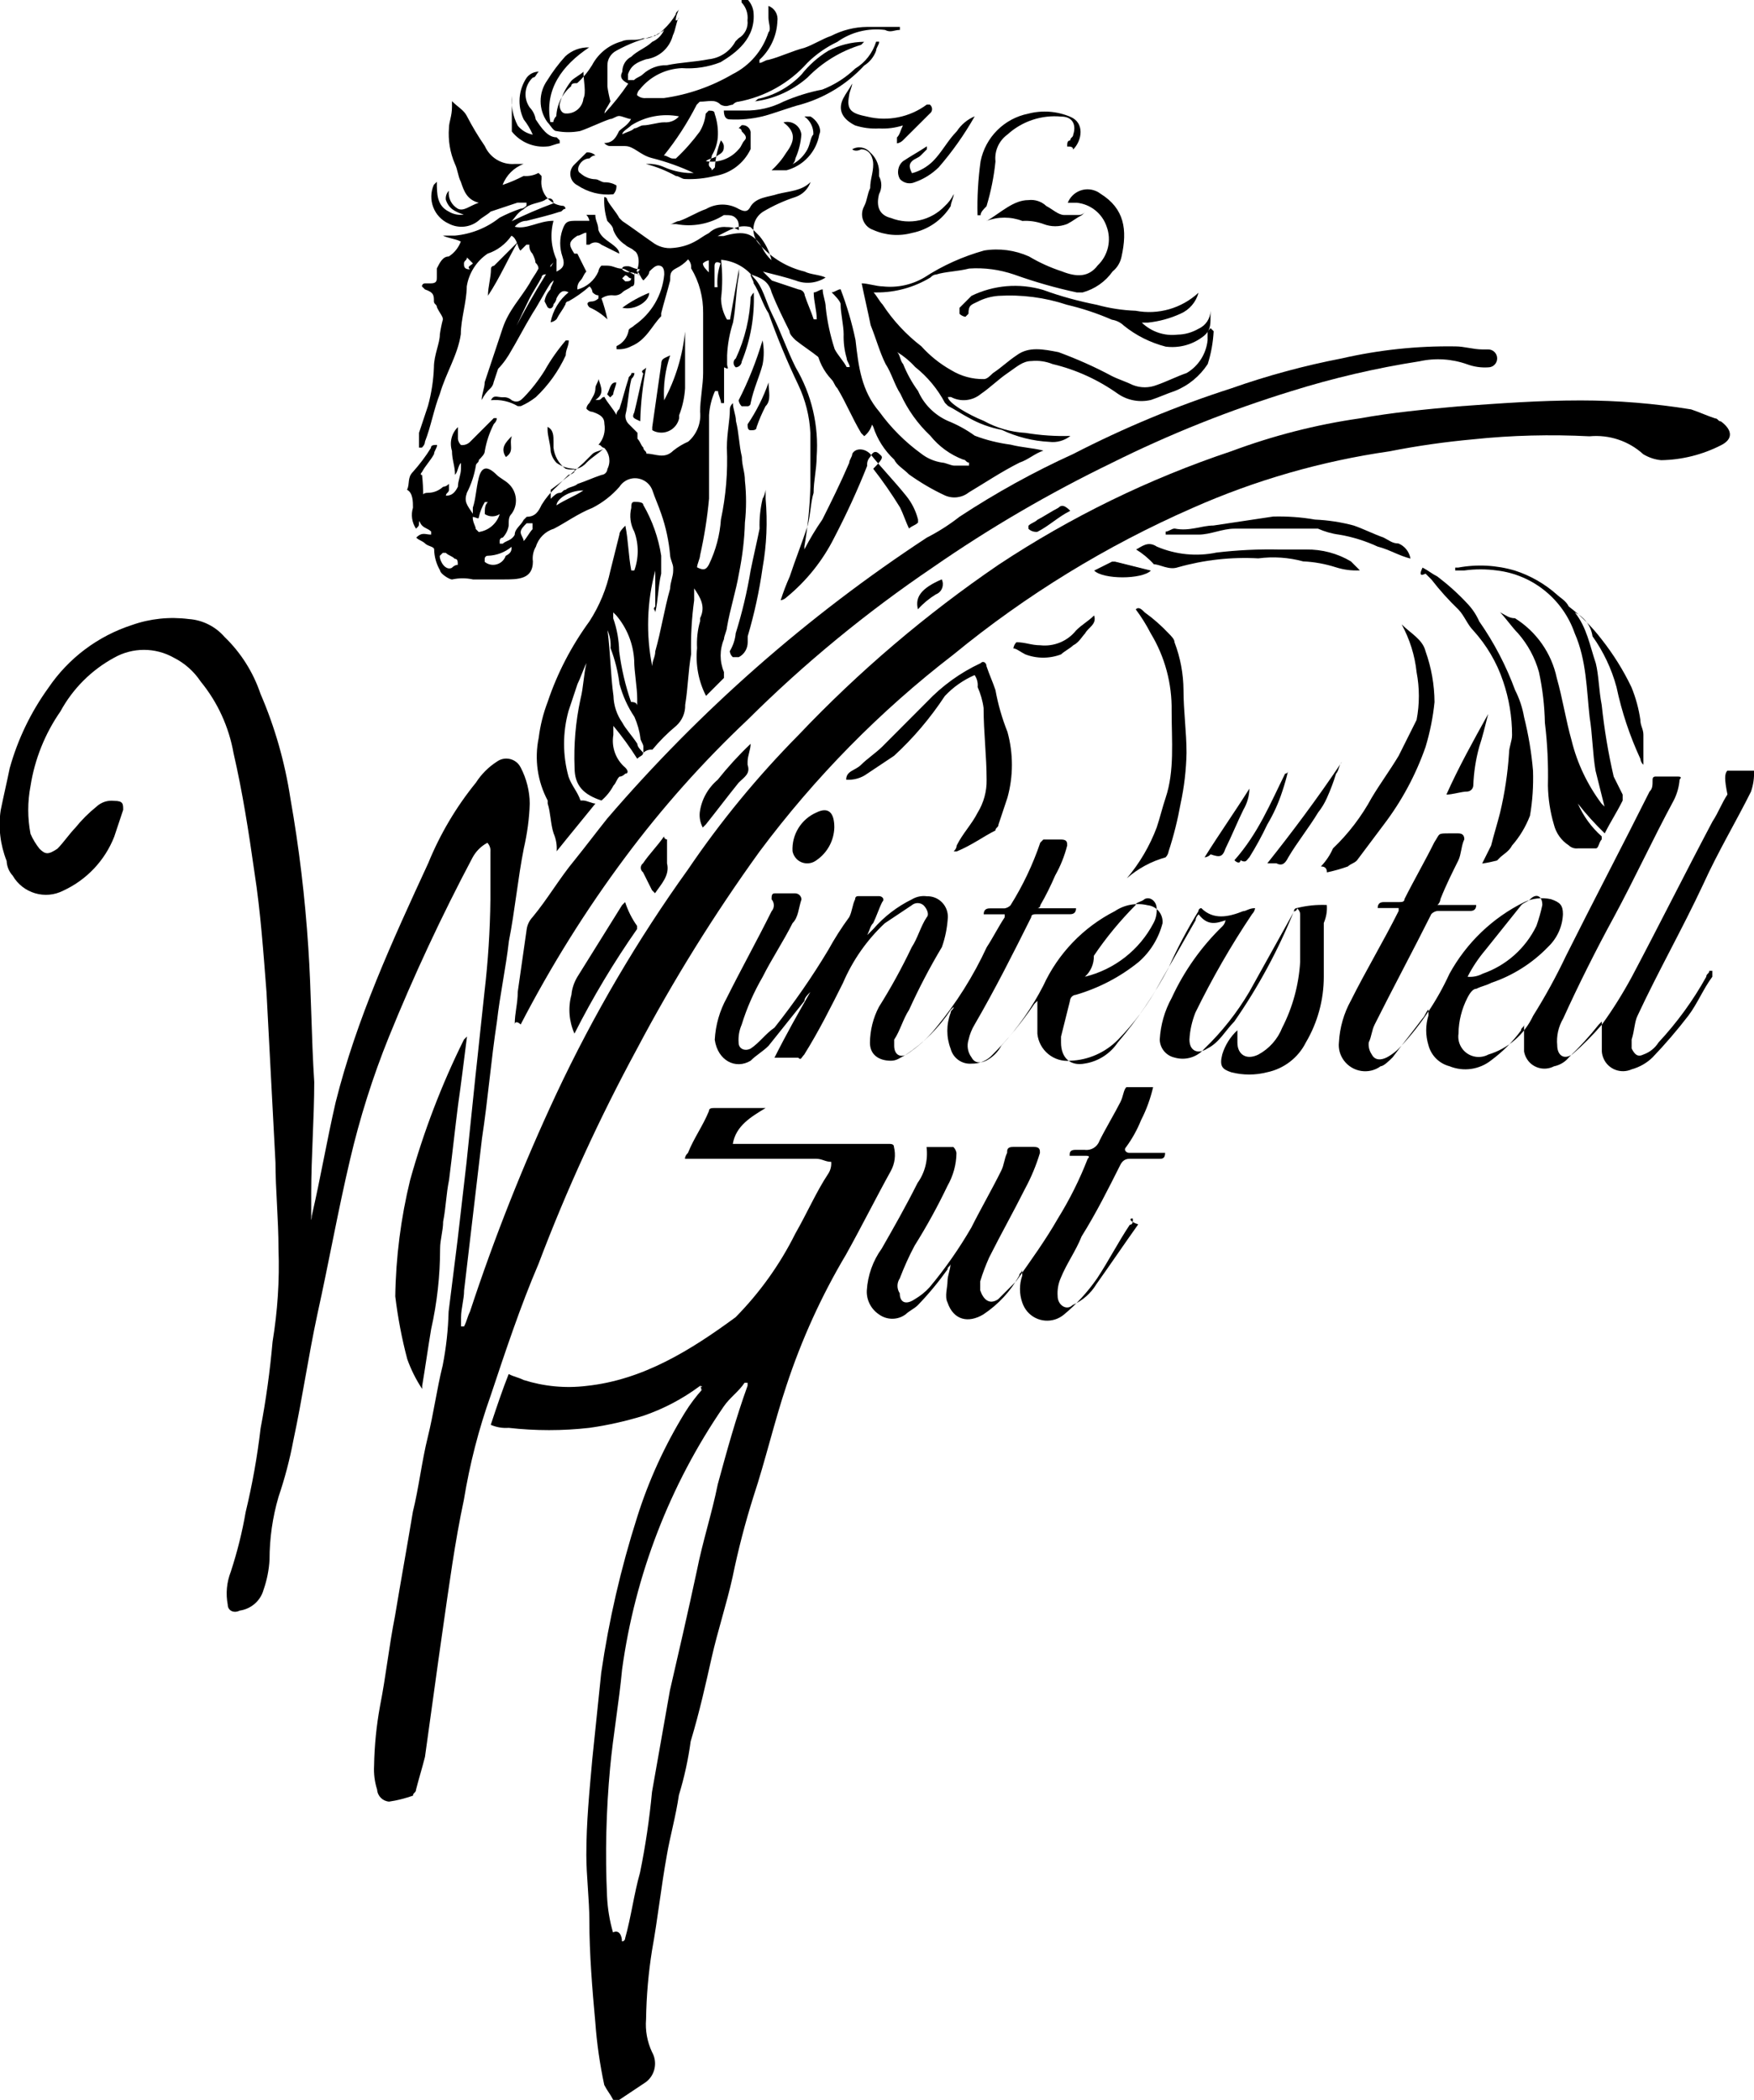 <svg xmlns="http://www.w3.org/2000/svg" xmlns:xlink="http://www.w3.org/1999/xlink" id="Ebene_2" width="150.65" height="180.3" viewBox="0 0 150.65 180.3"><defs><style>.cls-1{clip-path:url(#clippath);}.cls-2{fill:none;}.cls-2,.cls-3{stroke-width:0px;}</style><clipPath id="clippath"><rect class="cls-2" width="150.65" height="180.3"></rect></clipPath></defs><g id="Ebene_1-2"><g class="cls-1"><g id="Gruppe_3"><path id="Pfad_2" class="cls-3" d="m26.52,105.41c0-.26.26-.51.26-1.03.77-3.33,1.28-6.41,2.05-9.75,1.8-7.18,4.87-13.85,7.95-20.52,1.02-2.5,2.4-4.83,4.1-6.92.46-.72,1.08-1.34,1.8-1.8.62-.45,1.49-.3,1.93.32.04.06.08.13.12.2.49.95.76,2.01.77,3.08-.04,1.3-.22,2.58-.51,3.85-.51,2.56-.77,5.39-1.28,7.95-.26,2.31-.77,4.62-1.03,6.93-.51,3.33-.77,6.67-1.28,10l-1.54,13.08c0,.77-.26,1.54-.26,2.31v.77h.26c.26-.51.26-.77.51-1.28,2.1-6.38,4.58-12.63,7.43-18.72,3.17-6.74,6.94-13.18,11.29-19.23,2.8-4.13,5.98-7.99,9.49-11.54,5.19-5.47,10.95-10.37,17.18-14.62,6.21-4.11,12.93-7.39,20-9.75,3.57-1.33,7.26-2.28,11.03-2.82,2.82-.51,5.64-.77,8.46-1.03,3.59-.26,6.93-.51,10.51-.51,3.18,0,6.35.26,9.49.77.77.26,1.28.51,2.05.77.26,0,.26.26.51.26,1.03.77,1.03,1.54,0,2.05-1.59.81-3.34,1.25-5.13,1.28-.55-.05-1.07-.23-1.54-.51-1.25-1.14-2.93-1.7-4.62-1.54-3.33-.17-6.68-.09-10,.26-2.41.22-4.81.56-7.18,1.03-5.84.84-11.54,2.48-16.93,4.87-7.38,3.23-14.28,7.46-20.51,12.57-6.31,4.85-11.91,10.55-16.67,16.93-3.89,5.39-7.41,11.05-10.52,16.93-3.23,5.96-6.06,12.13-8.46,18.47-1.54,3.59-2.82,7.44-4.1,11.28-1.04,2.92-1.81,5.92-2.31,8.98-.77,3.59-1.28,7.44-1.8,11.03s-1.03,7.44-1.54,11.03c-.26,1.03-.51,1.8-.77,2.82,0,.26-.26.26-.26.51-.67.23-1.35.41-2.05.51-.55-.04-.99-.47-1.03-1.03-.21-.66-.3-1.36-.26-2.05.03-1.72.2-3.44.51-5.13.51-2.57.77-5.13,1.28-7.69.51-3.08,1.03-5.9,1.54-8.98.51-2.05.77-4.36,1.28-6.41s.77-4.1,1.28-6.15c.3-1.52.47-3.07.51-4.62l.77-6.15c.26-2.31.51-4.36.77-6.67.26-2.57.51-4.87.77-7.44.26-2.31.51-4.87.77-7.18.31-2.64.48-5.29.51-7.95v-4.1c.03-.28-.06-.56-.26-.77-.55.29-.99.74-1.28,1.28-2.65,5-5.05,10.14-7.18,15.39-1.38,3.41-2.49,6.93-3.33,10.51-1.03,4.36-1.8,8.72-2.82,13.34-.77,3.59-1.28,7.18-2.05,10.77-.31,1.65-.74,3.28-1.28,4.87-.51,1.75-.77,3.56-.77,5.39-.05.88-.22,1.74-.51,2.57-.26.96-1.07,1.66-2.05,1.8-.51.26-1.03,0-1.03-.51-.18-.95-.09-1.92.26-2.82.55-1.68.98-3.39,1.28-5.13.57-2.37,1-4.76,1.28-7.18.47-2.46.81-4.94,1.03-7.44.43-2.63.61-5.29.51-7.95,0-2.57-.26-5.13-.26-7.44l-.77-14.62c-.26-3.33-.51-6.92-1.03-10.26-.51-3.59-1.03-6.92-1.8-10.26-.4-2.26-1.37-4.38-2.82-6.15-.58-.87-1.37-1.58-2.31-2.05-1.59-.9-3.54-.9-5.13,0-1.95,1.06-3.55,2.66-4.61,4.61-1.33,1.91-2.21,4.11-2.57,6.41-.26,1.35-.26,2.75,0,4.1.2.46.46.89.77,1.28.51.51.77.51,1.54,0,.51-.51,1.03-1.28,1.54-1.8.53-.66,1.14-1.27,1.8-1.8.41-.39.97-.58,1.54-.51.77,0,.77.26.77.77l-.77,2.31c-.8,2.04-2.37,3.7-4.36,4.62-1.56.81-3.48.24-4.36-1.28-.32-.35-.5-.79-.52-1.26-.55-1.39-.73-2.89-.51-4.36.26-1.28.51-2.31.77-3.59.69-2.49,1.82-4.83,3.33-6.92,1.73-2.55,4.25-4.44,7.18-5.39,1.56-.55,3.23-.72,4.87-.51,1.19.08,2.3.64,3.08,1.54,1.4,1.35,2.46,3.03,3.08,4.87,1.24,2.87,2.1,5.89,2.57,8.98.75,4.24,1.26,8.52,1.54,12.82.26,3.85.26,7.69.51,11.54,0,3.08-.26,6.41-.26,9.49v2.82l-.25.26Z"></path><path id="Pfad_3" class="cls-3" d="m55.24,64.63c0,.26-.26.26-.51.51-.62-.98-1.31-1.93-2.05-2.82v.77c-.18,1.06.21,2.13,1.03,2.82.26.26.26.51,0,.51q-.26.26-.51.26c-.26.26-.26.51-.51.77-.26.49-.61.92-1.03,1.28-1.54-.51-2.31-1.28-2.31-2.82-.08-1.98.09-3.96.51-5.9.26-1.03.26-2.05.51-3.08-.26.51-.51,1.28-.77,1.8l-.77,2.31c-.51,1.85-.51,3.8,0,5.64.26.77.77,1.28,1.03,2.05h.25c.26,0,.77.26,1.03.26-1.03,1.28-2.31,2.82-3.33,4.1.04-.53-.05-1.05-.26-1.54-.26-.77-.26-1.8-.51-2.56v-.26c-.88-1.65-1.15-3.56-.77-5.39.13-1.05.39-2.09.77-3.08.83-2.48,2.05-4.81,3.59-6.92.86-1.33,1.47-2.81,1.8-4.36l.77-3.08c0-.26.26-.51.51-.77.26,1.28.26,2.56.51,3.85h.26c.39-1.08.39-2.26,0-3.33-.34-.63-.43-1.35-.26-2.05,0-.26,0-.51.26-.51s.77,0,.77.26c.78,1.35,1.3,2.82,1.54,4.36v1.54c-.26,1.03-.26,2.31-.51,3.33,0-.26-.26-.26,0-.51v-3.08c-.72,2.68-.81,5.49-.26,8.21,0-.51.26-.77.26-1.28.51-1.8.77-3.59,1.28-5.39,0-.51.26-1.03.26-1.54v-.26c0-.26-.26-.77-.26-1.03-.11-1.22-.36-2.43-.77-3.59-.26-.77-.51-1.28-.77-2.05-.32-.81-1.25-1.21-2.06-.89-.31.12-.58.35-.76.63-.65.74-1.43,1.35-2.31,1.8-1.28.51-2.31,1.28-3.33,1.8-.73.22-1.31.8-1.53,1.53-.23.38-.32.84-.26,1.28,0,1.54-1.28,1.54-2.57,1.54h-2.57c-.59-.13-1.21-.13-1.8,0-.26,0-1.03-.51-1.03-.77-.32-.55-.5-1.17-.51-1.8,0-.26-.51-.26-.77-.51s-.51-.26-.77-.51c.51-.51.77-.26,1.28-.26v-.26c-.26-.26-.51-.26-.77-.51-.2-.2-.29-.49-.26-.77,0-.51.26-1.03.26-1.54,0-.26,0-.51.51-.51.48,0,.93-.19,1.28-.51.2-.02.38-.11.51-.26v.51c0,.26-.26.26-.26.51.51,0,.77-.26,1.03-.77,0-.51.26-1.03.26-1.54v-.51c-.26.26-.26.77-.51,1.03,0-.77-.26-1.28-.26-2.05-.23-.73-.04-1.52.51-2.05v1.03c.03.19.12.37.26.51.28.03.56-.06.77-.26l2.05-2.05h.26q0,.26-.26.51c-.37.73-.63,1.5-.77,2.31,0,.26-.26.51-.51.77,0,.26-.26.26-.26.51-.14.81-.4,1.59-.77,2.31-.26.77,0,1.03.51,1.8v-.52c.26-.77.26-1.54.51-2.56s.77-1.03,1.54-.26c.26.26.77.51,1.03.77.72.67.83,1.77.26,2.56-.26.26-.26.51-.26,1.03-.06.39-.24.74-.51,1.03-.14,0-.25.11-.26.25,0,0,0,0,0,.01v.26h.26c.26-.26.77-.26,1.03-.77,0-.51.51-.77.77-1.28l.26-.26c.77,0,1.03-.51,1.28-1.03.35-.57.78-1.09,1.28-1.54l1.03-1.03c.2-.02.38-.11.51-.26v-.26c-.55-.01-1.09-.19-1.54-.51-.27-.28-.45-.64-.51-1.03,0-.51-.26-1.28-.26-1.8v-.26c.51.26.51.77.51,1.28v.51c.08.72.45,1.37,1.03,1.8.65.2,1.36,0,1.8-.51.51-.51,1.03-.77,1.54-1.28-.26,0-.26-.26-.51-.26.44-.49.62-1.15.51-1.8,0-.51-.26-.77-1.03-1.03q-.26,0-.51-.26,0-.26.26-.51c.26-.51.51-.77.51-1.28,0-.26.26-.51.26-.77.26.77.51,1.28-.26,1.8h.26c.26,0,.26-.26.51-.26.26.51.77,1.03,1.03,1.54q0-.26.26-.51c.26-.77.51-1.8.77-2.57,0-.26.26-.26.26-.51h.26q0,.26-.26.51c-.26,1.03-.26,2.05-.51,3.08-.03.28.06.56.26.77l.77.77v.51c.26.26.26.51.51.77,0,.26.26.26.26.51.77,0,1.54.51,2.31-.26.39-.31.82-.57,1.28-.77.74-.64,1.12-1.6,1.02-2.57,0-1.03.26-2.31.26-3.33v-5.13c.02-1.35-.33-2.69-1.03-3.85.03-.28-.06-.56-.26-.77-.29.32-.64.58-1.03.77-.51.26-.51.51-.51,1.03-.26,1.03-.51,1.8-.77,2.82v.26c-.77.77-1.28,2.05-2.56,2.57-.39.21-.84.3-1.28.26v-.26c.53-.24.91-.71,1.03-1.28,0-.26.26-.26.51-.51,1.46-1,2.4-2.6,2.56-4.36,0-.26,0-.77-.51-.77-.26,0-.51.26-.77.51,0,.26-.26.51-.51.77-.26-.26-.26-.51-.51-.77h-.26v.77c0,.26,0,.51-.26.51-.26.26-.51.26-.77.51-.2.2-.49.29-.77.26-.36-.04-.72.05-1.03.26.21.59.38,1.19.51,1.8-.45-.43-.97-.78-1.54-1.03-.26-.26-.26-.51.26-.51.19-.03.37-.12.51-.26v-.26q-.26,0-.51-.26c-.02-.2-.11-.38-.26-.51-.55.49-1.16.92-1.8,1.28-.14,0-.25.11-.26.25,0,0,0,0,0,.01-.26.51-.51.77-.77,1.28-.14.14-.32.23-.51.26.19-1.01.74-1.92,1.54-2.57-.51-.26-.77,0-1.03.51-.03.19-.12.37-.26.51,0,.26-.26.51-.51.26l-.26-.51c.06-.39.24-.74.51-1.03,0-.26.26-.51.26-.77l-.26.26c-.51.77-1.03,1.8-1.54,2.57-.77,1.28-1.28,2.31-2.05,3.59-.35.57-.78,1.09-1.28,1.54,1.45-3.29,3.17-6.47,5.13-9.49l-.26.26v.26c-.02.28-.24.49-.51.51-.14,0-.25.11-.26.25,0,0,0,0,0,.01-.26.51-.77,1.28-1.03,1.8-.77,1.54-1.54,3.33-2.31,4.87l-.77,2.31c-.03.19-.12.37-.26.51-.32.29-.58.64-.77,1.03,0-.51.26-1.03.26-1.54l1.54-4.62c.51-1.54,1.54-2.57,2.31-3.85.26-.51.51-.77.77-1.28q0-.26-.26-.51,0-.26-.26-.77c-.2-.2-.29-.49-.26-.77h-.26l-.51.51c-.26-.26-.26-1.03-.77-1.28-.5.72-1.22,1.27-2.05,1.54-.96.65-1.61,1.67-1.79,2.81,0,1.28-.51,2.82-.51,4.1-.26,1.8-1.28,3.33-1.8,5.13-.51,1.28-.77,2.82-1.28,4.1q0,.26-.26.51h-.25v-1.27l.77-2.31c.3-1.09.47-2.21.51-3.33,0-1.03.51-2.05.51-2.82.06-.43.15-.86.26-1.28,0-.26-.26-.51-.51-1.03,0-.26-.26-.26-.26-.51,0-.51,0-.77-.77-1.03l-.26-.26c0-.14.11-.25.25-.26,0,0,0,0,.01,0h.51c.51,0,.51-.26.51-.51v-.77c.26-.51.51-1.03,1.03-1.03.47-.3.83-.75,1.03-1.28-.51-.26-1.03-.26-1.54-.51h1.03c1.4-.13,2.74-.66,3.84-1.54.58-.3,1.18-.56,1.8-.77q.26,0,.51-.26v-.26h-.77l-2.31.77c-.26.26-.77.51-1.03.77-.72.6-1.74.7-2.57.26-1.27-.57-1.84-2.06-1.28-3.33l.26-.26c0,1.03,0,2.05,1.03,2.56.38.23.84.32,1.28.26-.77-.26-1.28-.51-1.54-1.28-.03-.28.06-.56.26-.77-.08.62.23,1.23.77,1.54.51.26,1.03-.26,1.8-.51-1.03-.26-1.28-1.03-1.54-1.8-.26-.51-.26-1.03-.51-1.54-.42-.97-.59-2.03-.51-3.08,0-.51.26-1.03.26-1.8v-.5c.51.51,1.03.77,1.28,1.28.46.89.97,1.74,1.54,2.57.44,1,1.46,1.62,2.56,1.54h.77c-.83.31-1.49.97-1.8,1.8.62-.21,1.22-.47,1.8-.77.44.04.89-.05,1.28-.26l.26.26v.26c-.15,1.12.63,2.15,1.75,2.3.02,0,.03,0,.05,0,.14,0,.25.11.26.25,0,0,0,0,0,.01-.26,0-.26.26-.51.26-.77.26-1.8.51-2.82.77-.4,0-.78.2-1.03.51,1.03.26,2.05-.51,3.33-.51-.3,1.11-.21,2.28.26,3.33v1.03c.51-.26.77-.51.51-1.28-.26-.75-.26-1.56,0-2.31.26-.77.51-.77,1.28-.77h1.03c-.03-.19-.12-.37-.26-.51h.77c0,.51.26.77.26,1.28.26.77,1.03,1.03,1.54,1.54q.26.26.26.51l-1.54-.77c-.29-.26-.73-.26-1.03,0h-.26v-1.03c-.26,0-.51.26-.77.26-.77.51-.77.77-.26,1.54h.26l.77,1.54c-.26.26-.26.51-.51.77-.2.2-.29.49-.26.77.8-.21,1.47-.78,1.8-1.54.03-.19.12-.37.26-.51h.51c.51,0,.77.26,1.28.26.26,0,.51.26,1.03.51.51-.51.51-1.8,0-2.05-.26-.26-.51-.26-.77-.51-.47-.3-.83-.75-1.03-1.28,0-.26-.26-.51-.51-.77-.21-.66-.3-1.36-.26-2.05.14,0,.25.11.26.25,0,0,0,0,0,.01.26.51.77,1.03,1.03,1.54l.26.26c.77.51,1.8,1.28,2.56,1.8.51.4,1.16.59,1.8.51.63-.05,1.24-.22,1.8-.51.51-.26.77-.51,1.28-.77.41-.39.97-.58,1.54-.51.36-.01.71.08,1.03.26,0-.51,0-.77-.26-1.03s-.51-.26-1.03-.26c-1.22.77-2.69,1.04-4.1.77h-.51c.26,0,.51-.26.77-.26.77-.26,1.54-.77,2.31-1.03.87-.51,1.95-.51,2.82,0,.51.26.77.26,1.03-.26.51-.77,1.54-.77,2.31-1.03,1.03-.26,2.05-.26,2.82-1.03-.21.6-.68,1.07-1.28,1.28-.99.32-1.93.75-2.82,1.28-.84.55-1.06,1.68-.51,2.52.07.11.16.21.25.3,1.01,1.15,2.36,1.95,3.85,2.31.51.26,1.28.26,1.8.51-.76.49-1.72.59-2.56.26-.77-.26-1.8-.51-2.82-.77l.77.77,2.31.77c.28.02.49.24.51.51.26.77.51,1.28.77,2.05h.26c0-.77-.26-1.54-.26-2.31.26,0,.51-.26.77-.26,0,.51.26,1.03.26,1.54.13,1.22.39,2.42.77,3.59.26.51.77,1.03,1.03,1.54h.26c0-.26-.26-.51-.26-.77-.2-.67-.28-1.36-.26-2.05,0-.77-.26-1.8-.26-2.57,0-.26-.51-.77-.77-1.03.26,0,.51-.26.77-.26.54,1.42.97,2.87,1.28,4.36.26,2.31.51,4.36,2.05,6.16,1,1.38,2.21,2.59,3.59,3.59.52.41,1.14.67,1.8.77.26,0,.77.26,1.03.26h1.28v-.26c-.26,0-.26-.26-.51-.26-1.11-.42-2.08-1.13-2.82-2.05-1.08-1.02-1.95-2.24-2.56-3.59-.51-.77-.77-1.8-1.28-2.57-.51-1.03-.77-2.05-1.28-3.33-.26-1.28-.51-2.31-.77-3.59.51,0,1.28.26,1.8.26,1.25.14,2.51-.13,3.59-.77,1.58-1.03,3.31-1.8,5.13-2.31,1.3-.21,2.64-.03,3.85.51.89.53,1.84.96,2.82,1.28,1.28.51,2.31.51,3.08-.51.9-.86,1.2-2.17.77-3.33-.38-1.13-1.38-1.93-2.57-2.05h-.77c.38-.94,1.44-1.4,2.38-1.02.16.06.31.15.44.25,2.05,1.28,2.31,3.08,1.8,5.39-.1.5-.37.96-.77,1.28-.62.88-1.53,1.51-2.57,1.8h-.51c-1.83-.39-3.63-.91-5.39-1.54-1.24-.42-2.54-.6-3.85-.51-1.03.26-2.05.26-2.82.51q-.26,0-.51.26c-1.39.84-2.99,1.29-4.62,1.28h-.26c.26.26.51.77.77,1.03.9,1.38,2.03,2.59,3.33,3.59.74.82,1.6,1.51,2.56,2.05.85.52,1.83.79,2.82.77.26,0,.51-.26.77-.51.77-.51,1.28-1.03,2.05-1.54,1.03-.77,2.31-.51,3.59-.26,1.57.58,3.11,1.26,4.58,2.05.51.26,1.28.51,1.8.77.66.26,1.39.26,2.05,0,.77-.26,1.8-.77,2.57-1.03,1.02-.6,1.68-1.65,1.8-2.82v-.77l.26-.26.26.26c-.05.96-.22,1.91-.51,2.82-.68,1.04-1.66,1.85-2.82,2.31-.77.26-1.28.51-2.05.77-.97.23-1.99.05-2.82-.51-1.7-1.21-3.61-2.09-5.64-2.57-.57-.23-1.19-.32-1.8-.26-.77,0-1.28.51-2.05,1.03s-1.54,1.28-2.31,1.8c-.72.6-1.74.7-2.56.26h-.26c0,.51,1.8,1.54,3.08,2.05,1.1.61,2.33.96,3.59,1.03,1.27.21,2.56.3,3.85.26-.51.4-1.16.59-1.8.51-1.42-.07-2.81-.42-4.1-1.03-.99-.19-1.94-.53-2.82-1.03-.51-.26-1.28-.77-1.8-1.03l-.26-.26c-.63-1.19-1.5-2.24-2.56-3.08-.45-.5-.97-.93-1.54-1.28.26.26.26.77.51,1.03.33.82.76,1.6,1.28,2.31.5,1.15,1.42,2.06,2.56,2.57.82.33,1.59.75,2.31,1.27.99.38,2.03.63,3.08.77,1.03.26,1.8.26,2.82.51-.77.26-1.28.77-2.05,1.03-1.54.77-3.08,1.8-4.36,2.56-.58.46-1.37.56-2.05.26-1.08-.5-2.11-1.11-3.08-1.8-.51-.51-1.03-.77-1.28-1.28-.83-.77-1.45-1.74-1.8-2.82-.26-.51-.51-.77-1.03-.77l-.26-.26c-.26-1.28-1.28-2.05-1.8-3.08-.77-1.54-2.31-2.31-3.59-3.33-.26-.26-.51-.51-.51-.77-.51-1.03-1.03-2.05-1.54-3.33-.26-1.03-1.03-1.28-1.8-1.54,0,.26.26.51.26.77.51.77.77,1.8,1.28,2.57.75,2.1,1.6,4.15,2.56,6.16.61,1.29.96,2.68,1.03,4.1v4.62c-.04,1.72-.22,3.43-.51,5.13v.26c.46-.89.97-1.74,1.54-2.56.77-1.54,1.54-3.08,2.31-4.87,0-.26.26-.51.26-.77.26-.51,1.03-.51,1.54,0,1.03,1.28,2.05,2.31,3.08,3.59.49.6.84,1.3,1.03,2.05v.26c-.26.26-.51.26-.77.51-.26-.51-.51-1.28-.77-1.8-.71-1.15-1.48-2.27-2.31-3.33,1.03-1.03.77-1.03.51-1.28s-.51-.26-.77.26c-.2.2-.29.49-.26.77-.83,2.1-1.78,4.15-2.82,6.15-.99,1.98-2.39,3.73-4.1,5.13-.14.14-.32.23-.51.26.22-.69.48-1.37.78-2.04.51-1.54,1.03-2.82,1.54-4.36.26-1.03.26-2.05.51-2.82,0-1.03.26-2.05.26-3.08.2-2.69-.43-5.37-1.8-7.69-.77-1.54-1.28-3.08-2.05-4.62-.51-1.03-.77-2.31-1.54-3.08-.68-.89-1.7-1.45-2.82-1.54.13,1.11.13,2.23,0,3.33.01.63.19,1.25.51,1.8h.26c.26-1.54.51-2.82.77-4.36v.51c-.26,1.28-.26,2.82-.51,4.1-.29.91-.47,1.86-.51,2.82v.77c0,.26.26.51-.26.26v3.07h-.26c0-.26-.26-.77-.26-1.03h-.26c-.29.65-.46,1.34-.51,2.05v7.18c-.15,1.64-.41,3.27-.77,4.87,0,.26-.26.77-.26,1.03.51.26.77.26,1.03-.26.58-1.21.93-2.51,1.02-3.85.43-2.02.6-4.09.51-6.15,0-1.28.26-2.31.26-3.33q0-.26.26-.51c0,.51.26,1.03.26,1.54.26,1.03.26,2.05.51,3.08,0,.77.26,1.28.26,2.05.13,1.19.13,2.4,0,3.59-.04,1.47-.22,2.92-.51,4.36-.26,1.54-.77,3.08-1.03,4.62,0,.26-.26.77-.26,1.03-.38.9-.38,1.92,0,2.82v.51l-1.54,1.54c-.65-1.26-.91-2.69-.77-4.1-.04-.78.04-1.56.26-2.31v-.26c.51-1.03,0-1.8-.51-2.56v1.02c-.21,1.53-.3,3.07-.26,4.62-.26,1.54-.26,2.82-.51,4.36.02.68-.26,1.34-.77,1.8-.75.62-1.43,1.3-2.05,2.05-.28-.03-.56.06-.77.26v-.51c0-.26-.26-.51-.26-.77-.08-.62-.26-1.23-.51-1.8-.58-.86-1.01-1.82-1.28-2.82-.13-1.05-.39-2.09-.77-3.08.04-.53-.05-1.05-.26-1.54.26,2.05.26,3.85.51,5.64.02.83.29,1.63.77,2.31.26.51.77,1.03,1.28,1.8,0,.26.26.51.51.77m-7.95-22.57h0v.77c.26-.26.51-.51.77-.51s.26-.26.51-.26c.26-.26.77-.26,1.03-.51.77-.26,1.28-.51,2.05-.77.28-.02.49-.24.51-.51.3-.59.2-1.31-.26-1.8-.26.26-.77.26-1.03.51l-.77.77c-.89.83-1.83,1.6-2.82,2.31m7.44,18.47h0v-.51c0-1.03-.26-2.31-.26-3.33-.08-1.42-.62-2.77-1.54-3.85l-.26-.26v.51c.32.91.49,1.86.51,2.82.19,1.49.53,2.95,1.02,4.36.51,0,.51.26.51.26m11.55-38.21h0c-.18-.75-.53-1.45-1.03-2.05l-.77-.77c-1.03-.26-1.8.26-2.82.77h.51c1.8-.51,2.56-.26,3.33,1.03.19.39.45.73.77,1.03m-25.65,22.06h0c0,.51.26.77.26,1.03l.26.26c.85-.12,1.55-.72,1.8-1.54-.39.26-.89.26-1.28,0,0-.51,0-.77.26-1.03h-.26c-.24.4-.41.83-.51,1.28,0,.26-.26,0-.51,0m6.92-26.93c0-.51-.51-.51-.77-.26-.51.26-1.28.26-1.8.77-.51.26-.77.77-1.03,1.03,1.17-.57,2.37-1.09,3.59-1.54m-3.59,29.49c-.58.48-1.3.75-2.05.77-.14,0-.25.11-.26.25,0,0,0,0,0,.01v.26c.48.4,1.2.33,1.6-.15.09-.11.16-.23.2-.36.51-.26.51-.51.51-.77m-4.62,1.53c0-.26,0-.51-.26-.51-.26-.26-.51-.26-.77-.51h-.26l-.26.26c0,.51.51,1.28,1.03,1.03q.26-.26.51-.26m22.57-25.9q-.51-.26-.51.26v1.8h.26c-.06-.69.03-1.39.26-2.05m-6.92.51c-.51,0-.77-.26-1.03-.26s-.51,0-.51.26c.14.14.32.23.51.26.36-.01.71.08,1.03.26-.26,0-.26-.26,0-.51m-10,23.34c.26-.26.51-.77.77-1.03v-.51h-.51c-.26.26-.51.51-.51.77s.26.51.26.77m5.13-4.36c-1.28,0-2.31.77-2.31,1.28.77-.51,1.54-.77,2.31-1.28m-9.49-19.49l-.51-.51c0,.26-.26.26-.26.51s0,.51.51.51c-.26-.26,0-.26.26-.51m20.26-.26h0c-.19.03-.37.12-.51.26,0,.26.26.51.51.77v-1.02Zm-6.67,1.54c-.26,0-.26-.26-.51-.26l-.26.26.26.26c.26,0,.51,0,.51-.26"></path><path id="Pfad_4" class="cls-3" d="m60.11,119h0c-1.48,1.1-3.13,1.97-4.87,2.56-1.51.46-3.05.81-4.62,1.03-2.3.26-4.62.26-6.93,0-.53.04-1.05-.05-1.54-.26.51-1.54,1.03-3.08,1.54-4.36.51.26.77.26,1.28.51,1.74.55,3.57.73,5.39.51,4.87-.51,8.98-3.08,12.82-5.9,2.08-2.11,3.81-4.53,5.13-7.18,1.03-1.8,1.8-3.59,2.82-5.13.2-.3.29-.66.26-1.03-.51,0-.77-.26-1.28-.26h-11.28q0-.26.26-.51c.51-1.28,1.28-2.31,1.8-3.59,0-.26.26-.26.51-.26h4.36c-1.28.77-2.56,1.54-2.82,3.08h13.33c.26,0,.51,0,.51.26.17.69.08,1.42-.26,2.05-1.28,2.31-2.56,4.87-3.85,7.18-2.12,3.56-3.84,7.35-5.13,11.28-1.03,3.08-1.8,6.41-2.82,9.49-.72,2.28-1.32,4.59-1.8,6.93-.51,2.31-1.28,4.62-1.8,6.93s-1.03,4.62-1.8,7.18c-.21,1.56-.55,3.11-1.01,4.61-.26,1.8-.77,3.59-1.03,5.13-.51,2.82-.77,5.39-1.28,8.21-.31,1.95-.48,3.92-.51,5.9-.08.97.1,1.94.51,2.82.49.86.28,1.96-.51,2.57l-2.31,1.54h-.51c-.26-.51-.51-.77-.77-1.28-.38-1.78-.64-3.57-.77-5.39-.26-2.82-.51-5.9-.51-8.72,0-1.8-.26-3.85-.26-5.64,0-2.82.26-5.39.51-8.21.26-2.57.51-4.87.77-7.44.66-4.52,1.69-8.98,3.08-13.34.99-3.15,2.37-6.16,4.1-8.98.45-.73.97-1.42,1.54-2.05-.26.26,0,0-.26-.26.26.26.26,0,0,0m-6.67,47.7h0c.14,0,.25-.11.26-.25,0,0,0,0,0-.01.51-1.8.77-3.85,1.28-5.64.47-2.29.81-4.6,1.03-6.93.51-2.82,1.03-5.9,1.54-8.72.77-3.33,1.54-6.67,2.31-10.26.51-2.57,1.28-4.87,1.8-7.44.77-2.82,1.54-5.64,2.56-8.46v-.25h-.26c-.51.77-1.28,1.28-1.8,2.05-4.63,6.74-7.61,14.47-8.72,22.57-.26,2.82-.77,5.64-1.03,8.46-.34,3.67-.43,7.35-.26,11.03.05,1.04.22,2.08.51,3.08.51-.26.77.26.77.77"></path><path id="Pfad_5" class="cls-3" d="m106.28,88.48v1.03c0,1.03.77,1.54,1.8,1.03.93-.5,1.66-1.32,2.05-2.31.9-1.75,1.42-3.68,1.54-5.64v-4.1q0-.26-.26-.51c0,.14-.11.25-.25.26,0,0,0,0-.01,0l-3.85,6.92c-1.06,1.79-2.35,3.43-3.85,4.87-.63.74-1.63,1.04-2.56.77-.73-.16-1.26-.79-1.28-1.54.07-1.26.42-2.49,1.03-3.59,1.06-2.3,2.54-4.39,4.36-6.15.14-.14.23-.32.26-.51-.77.26-1.54.51-2.31-.51q-.26.26-.26.51l-3.08,5.39c-.96,1.78-2.17,3.42-3.59,4.87-1.09,1.1-2.55,1.75-4.1,1.8-1.41.14-2.67-.89-2.82-2.31v-2.83l-.26.26c-1.05,1.56-2.26,3.02-3.59,4.36-.46.51-1.12.79-1.8.77-.83.07-1.59-.47-1.8-1.28-.38-.99-.38-2.09,0-3.08,0-.26.26-.26.26-.51l-.26.26c-1.01,1.53-2.32,2.83-3.85,3.85-.51.26-.77.51-1.28.51-1.03,0-1.8-.51-1.8-1.54.01-1.07.27-2.13.77-3.08,1.04-1.65,1.98-3.37,2.82-5.13.51-.77.77-1.8,1.28-2.56.26-.26,0-.77-.26-1.03-.29-.26-.73-.26-1.03,0l-2.31,1.54c-1.54,1.44-2.76,3.19-3.59,5.13-1.03,2.05-2.05,4.1-3.33,6.15-.26.26-.26.51-.51.26h-2.04c1.03-2.05,2.05-3.85,3.08-5.64-.26.26-.51.51-.51.77l-3.08,3.85c-.51.51-1.03.77-1.54,1.28-1.28.77-2.82,0-3.08-1.8.07-1.26.42-2.49,1.03-3.59,1.28-2.56,2.57-4.87,3.85-7.44.26-.29.26-.73,0-1.03,0-.26,0-.51.26-.51h1.8c.28.02.49.24.51.51-.26.77-.26,1.54-.77,2.05-.77,1.54-1.8,3.08-2.57,4.62-.75,1.29-1.36,2.67-1.8,4.1-.21.48-.3,1.01-.26,1.54,0,.51.51.77,1.03.51.77-.51,1.28-1.28,2.05-1.8,1.68-2.12,3.23-4.35,4.62-6.67.54-.98,1.14-1.92,1.8-2.82.26-.51.26-1.03.51-1.54q0-.26.26-.26h1.8c.26,0,.51.26.26.51-.26.51-.51,1.28-.77,1.8-.26.26-.26.51-.51,1.03l.51-.51c.93-1.07,2.06-1.94,3.33-2.56.38-.23.84-.32,1.28-.26.97-.03,1.77.74,1.8,1.7,0,.03,0,.06,0,.1-.05.88-.22,1.74-.51,2.56-1.04,1.74-1.98,3.54-2.82,5.39-.51.77-.77,1.8-1.28,2.56v.52c0,.77.51,1.03,1.03.77.97-.63,1.84-1.41,2.56-2.31,1.75-2.11,3.21-4.44,4.36-6.92.51-.77,1.03-1.8,1.54-2.56v-.26h-1.8q0-.51.51-.51h1.28c.19-.03.37-.12.51-.26,1.06-1.69,1.92-3.5,2.56-5.39l.26-.26h1.54c.51,0,.51.26.51.51-.23.9-.57,1.76-1.03,2.57-.38.88-.8,1.74-1.28,2.56,0,.14-.11.25-.25.26,0,0,0,0-.01,0h3.33q0,.51-.51.51h-2.83c-.26,0-.51,0-.51.26-1.54,3.08-3.08,6.15-4.87,9.23-.24.4-.41.83-.51,1.28-.17.52-.07,1.1.26,1.53.26.51.77.51,1.28.26.54-.29.99-.73,1.28-1.28,1.42-1.54,2.63-3.26,3.59-5.13,1.27-2.77,3.44-5.03,6.15-6.41.83-.56,1.85-.74,2.82-.51.77.08,1.34.76,1.28,1.54-.33,1.29-1.05,2.46-2.05,3.33-1.59,1.29-3.42,2.24-5.39,2.82-.28.02-.49.24-.51.51l-.77,3.08v.51c0,1.28.77,2.05,2.05,1.8,1.15-.18,2.17-.84,2.82-1.8,1.68-1.97,3.15-4.12,4.36-6.41.75-1.68,1.61-3.3,2.57-4.87,0-.14.1-.25.24-.26,0,0,0,0,.01,0,1.03,1.03,2.31.77,3.59.26.26,0,.51-.26,1.03-.26-.03.19-.12.37-.26.51-1.82,2.71-3.44,5.54-4.87,8.46-.29.74-.47,1.52-.51,2.31,0,1.03.77,1.28,1.54.77,1.03-.51,1.54-1.54,2.31-2.31,2.06-2.96,3.78-6.15,5.13-9.49,0-.14.11-.25.24-.26,0,0,0,0,.01,0,.84-.21,1.7-.3,2.57-.26.04.53-.05,1.05-.26,1.54v4.62c0,1.98-.53,3.93-1.54,5.64-.66,1.32-1.89,2.26-3.33,2.56-1.01.26-2.07.26-3.08,0-.77-.26-1.03-.51-.77-1.54.24-.78.68-1.49,1.28-2.05m-13.08-4.61h0c2.54-.62,4.69-2.3,5.9-4.62.21-.39.3-.84.26-1.28,0-.51-.51-1.03-1.03-.77-.26.26-.77.26-.77.51-1.33,1.34-2.54,2.8-3.59,4.36.02.68-.26,1.34-.77,1.8"></path><path id="Pfad_6" class="cls-3" d="m148.34,66.17h2.31c.03.61-.06,1.22-.26,1.8-1.28,2.57-2.82,5.13-4.1,7.95-1.8,3.85-3.85,7.44-5.64,11.28-.26.51-.26,1.28-.51,2.05v.77c.26.51.51.77,1.03.51.53-.19.98-.55,1.28-1.03,1.59-1.71,2.97-3.6,4.1-5.64,0-.26.26-.26.26-.51h.26v.51c-.77,1.03-1.28,2.31-2.05,3.33-.96,1.25-1.99,2.45-3.08,3.59-.5.49-1.12.84-1.8,1.03-.92.41-2.01,0-2.41-.93-.08-.19-.14-.4-.15-.61v-2.57l-.26.26c-.79,1-1.65,1.94-2.57,2.82-.32.4-.78.67-1.28.77-.87.45-1.94.12-2.39-.75-.09-.17-.15-.35-.18-.53v-2.31c0,.26-.26.26-.26.51-.72.98-1.59,1.84-2.56,2.56-1.02.81-2.39,1-3.59.51-.88-.23-1.57-.92-1.8-1.8-.26-.84-.26-1.73,0-2.56v-.51c-.26.26-.26.51-.51.77-.77,1.03-1.8,2.31-2.56,3.33-.26.26-.77.77-1.03.77-1.01.74-2.43.51-3.17-.5-.33-.45-.48-1-.42-1.55.07-1.26.42-2.49,1.03-3.59,1.28-2.56,2.82-5.13,4.1-7.69v-.25h-1.8q0-.51.51-.51h1.28c.26,0,.51,0,.51-.26.77-1.54,1.8-3.33,2.56-4.87.51-.77.26-.77,1.28-.77h.79q.51,0,.51.51c-.26.51-.26,1.28-.51,1.8-.51,1.03-1.03,2.05-1.54,3.33-.02.2-.11.38-.26.51h3.33q0,.51-.51.51h-2.83c-.19.03-.37.12-.51.26-1.54,3.08-3.33,6.41-4.87,9.49-.26.51-.26,1.03-.51,1.54-.04.36.05.72.26,1.03.26.51.77.51,1.28.26.49-.26.92-.61,1.29-1.03,1.68-1.82,3.07-3.9,4.1-6.15,1.46-2.66,3.7-4.81,6.41-6.15.72-.34,1.53-.43,2.31-.26.77.26,1.03.51,1.03,1.28-.04,1.07-.5,2.08-1.28,2.82-1.35,1.4-3.03,2.46-4.87,3.08-.51.26-.77.26-1.28.51-.26,0-.51.26-.77.77-.49.95-.76,2.01-.77,3.08-.14.96.52,1.85,1.48,1.99.37.05.75-.01,1.08-.19,1.7-.51,3.1-1.73,3.85-3.33,1.04-1.66,1.98-3.37,2.82-5.14,2.31-4.62,4.87-9.49,7.18-14.11.26-.26.26-.51.26-1.03q0-.26.26-.26h1.8c.26,0,.51,0,.26.26-.05.63-.22,1.24-.51,1.8-1.8,3.33-3.33,6.67-5.13,10-1.54,2.82-3.08,5.9-4.36,8.72-.41.7-.59,1.5-.51,2.31,0,.77.51,1.28,1.28.77.92-.79,1.77-1.65,2.56-2.57.95-1.31,1.8-2.68,2.57-4.1,2.31-4.36,4.62-8.98,6.93-13.34.51-.77.77-1.54,1.28-2.31-.26-1.28-.26-1.8,0-2.05m-22.31,17.7h0c.44.04.89-.05,1.28-.26,2.02-.7,3.68-2.17,4.62-4.1.21-.59.38-1.19.51-1.8,0-.77-.51-1.03-1.03-.51-.26.26-.51.26-.77.51l-3.08,3.85c-.6.71-1.12,1.48-1.54,2.31"></path><path id="Pfad_7" class="cls-3" d="m44.21,87.97c0-1.03.26-1.8.26-2.82l.77-5.39c.06-.39.24-.74.51-1.03,1.28-1.54,2.31-3.33,3.59-4.87,1.03-1.28,1.8-2.31,2.82-3.59,7.97-9.28,17.21-17.4,27.44-24.11,1-.51,1.94-1.11,2.82-1.8,3.11-2.04,6.36-3.84,9.75-5.38,4.37-2.25,8.91-4.14,13.59-5.64,3.09-1.09,6.27-1.95,9.49-2.57,3.19-.73,6.47-1.08,9.75-1.03.77,0,1.54.26,2.31.26h.51c.42,0,.77.34.77.77s-.34.77-.77.77c-.61.04-1.22-.05-1.8-.26-1.31-.47-2.74-.56-4.1-.26-3.73.58-7.42,1.44-11.03,2.57-5.29,1.63-10.43,3.68-15.39,6.15-5.35,2.59-10.5,5.59-15.39,8.98-5.7,3.86-11.02,8.23-15.9,13.08-3.84,3.62-7.36,7.57-10.51,11.8-3.38,4.53-6.38,9.34-8.98,14.36-.26-.26-.51-.26-.51,0"></path><path id="Pfad_8" class="cls-3" d="m97.3,104.64c0,.26,0,.51-.26.51-1.03,1.54-1.8,3.08-2.82,4.62-.8,1.15-1.75,2.19-2.82,3.08-.94.8-2.35.7-3.16-.24-.2-.23-.34-.5-.44-.78-.26-.75-.26-1.56,0-2.31v-.51c0,.26-.26.26-.26.51-.74,1.34-1.8,2.48-3.08,3.33-1.28.77-2.56.51-3.08-1.03-.26-.51,0-1.28,0-1.8s.26-1.03.26-1.54c0,.26-.26.26-.26.51-.78,1.09-1.63,2.12-2.56,3.08-.26.26-.77.51-1.03.77-.68.51-1.62.51-2.31,0-.68-.46-1.07-1.24-1.03-2.05.08-1.29.52-2.54,1.28-3.59,1.03-1.8,2.05-3.59,3.08-5.64.64-.89.91-1.99.77-3.08h2.31c.14.14.23.32.26.51-.01.99-.28,1.96-.77,2.82-.84,1.76-1.78,3.47-2.82,5.13-.49.91-.91,1.86-1.28,2.82-.26.39-.26.89,0,1.28,0,.77.51,1.03,1.28.51.48-.28.91-.62,1.28-1.03,1.34-1.6,2.54-3.32,3.59-5.13.77-1.54,1.8-3.33,2.56-4.87.26-.51.26-1.03.51-1.54,0-.26,0-.51.51-.51h1.8c.51,0,.51.26.51.51-.32,1.07-.75,2.1-1.28,3.08-1.03,2.05-2.05,3.85-3.08,5.9-.3.67-.56,1.35-.77,2.05v.77c.26.77.77,1.28,1.54.77l1.54-1.54c1.28-1.8,2.56-3.59,3.59-5.39,1.01-1.63,1.87-3.35,2.56-5.13.26-.26,0-.26-.26-.26h-1.29c0-.26,0-.51.51-.51h.77c.56.08,1.09-.24,1.28-.77.51-1.03,1.28-2.31,1.8-3.33.26-.51.26-1.03.51-1.28h2.3c-.23.98-.57,1.93-1.03,2.82-.33.82-.76,1.6-1.28,2.31-.26.26,0,.51.26.51h3.08c0,.51-.26.51-.51.51h-2.56q-.51,0-.77.51c-1.03,2.05-2.05,4.1-3.33,6.15-.51,1.28-1.28,2.31-1.8,3.59-.21.48-.3,1.01-.26,1.54,0,.77.77,1.28,1.28.77.85-.38,1.57-1,2.05-1.8,1.28-1.8,2.31-3.33,3.59-5.13-.77-.26-.77-.51-.51-.51"></path><path id="Pfad_9" class="cls-3" d="m61.91,12.05q.26.26.26.51c0,.26,0,.51-.51.77-.26.26-.77.26-1.03.51,1.06.18,2.13-.21,2.82-1.03.26-.26.26-.51.51-.77s0-.51-.26-.77c0-.14-.11-.25-.25-.26,0,0,0,0-.01,0l.26-.26c.37-.05.72.21.77.58,0,.06,0,.13,0,.19v1.28c-.58,1.23-1.73,2.1-3.08,2.31-.84.21-1.7.3-2.57.26-.26,0-.51-.26-.77-.26-.81-.45-1.67-.8-2.57-1.03.53-.04,1.05.05,1.54.26.65.29,1.34.46,2.05.51h.51c-1.15-.54-2.36-.97-3.59-1.28-1.03-.26-1.54-1.03-2.31-1.03h-1.28q-.26,0-.51-.26c.77,0,1.03-.51,1.28-1.03.26-.26.77-.51,1.03-1.03-.26,0-.77-.26-1.03-.26s-.51.26-.77.26c-.77.26-1.8.77-2.57,1.03-.68.13-1.37.13-2.05,0-.26,0-.51-.51-.77-.77-.77-1.07-.77-2.52,0-3.59.45-.73.97-1.42,1.54-2.05.56-.52,1.29-.79,2.05-.77-2.31,1.54-3.85,3.59-3.33,6.41h.25c.03-.19.12-.37.26-.51.05-1,.51-1.93,1.28-2.57,0-.26.26-.26.51-.26.5-.45.93-.97,1.28-1.54.53-1.01,1.46-1.76,2.56-2.05.51-.26,1.28,0,1.8-.26.36.04.72-.05,1.03-.26.26,0,.51-.26.77-.51.4-.37.75-.81,1.03-1.28,0-.26.26-.26.26-.51,0,.26-.26.51-.26,1.03.14,0,.25-.11.26-.25,0,0,0,0,0-.01-.26.51-.26,1.03-.51,1.54-.28,1.09-1.19,1.9-2.31,2.05-.77.26-1.28.51-1.54,1.28v.51h.51c.26-.26.51-.26.77-.51.56-.51,1.29-.79,2.05-.77,1.28-.26,2.31-.26,3.59-.51.98-.1,1.84-.67,2.31-1.54l.26-.26c.54-.31.85-.92.77-1.54.07-.57-.12-1.13-.51-1.54v-.26h.51c.27.28.45.64.51,1.03.26,2.31-1.54,3.59-2.82,4.36-1.06.42-2.2.59-3.33.51-1.4.06-2.71.71-3.59,1.8-.15.13-.24.32-.26.51.2.2.49.29.77.26h1.54c2.08-.29,4.09-.99,5.9-2.05,1.47-.73,2.58-2.03,3.08-3.59.26-.26,0-.77,0-1.28V.51c.53.19.85.73.77,1.29-.04,1.15-.5,2.24-1.28,3.08l-.26.26v.26c.26,0,.51-.26.77-.26,1.03-.26,2.05-.77,3.08-1.03.77-.26,1.54-.77,2.31-1.03.95-.49,2.01-.76,3.08-.77h2.82v.26c-.51,0-.77.26-1.28,0-1.45-.18-2.91.18-4.1,1.03-.95.45-1.82,1.06-2.57,1.8-1.54,1.73-3.62,2.9-5.9,3.33q-.26,0-.51.26c-.26,0-.51.26-1.03,0-.51-.51-1.03-.26-1.8-.26l-.26.26c-.79,1.55-1.73,3.01-2.82,4.36.26,0,.51.26.77.26h.26c.75-.7,1.44-1.48,2.05-2.31.28-.47.46-.99.51-1.54l.26-.26c.26,0,.51,0,.51.26.23.66.32,1.36.27,2.05-.05.55-.23,1.07-.51,1.54,0,.26-.26.51-.26.77s.26.26.26.51l.26-.26c.05-.79.22-1.57.51-2.31m-10-2.31h0c.75-.8,1.43-1.66,2.05-2.57-.51-.26-.77-.51-.51-1.03,0-.54.29-1.04.77-1.28.51-.51,1.28-.77,1.8-1.28.46-.2.82-.57,1.03-1.03-.26.26-.51.26-.77.51-1.17.27-2.29.7-3.34,1.28-.48.25-.78.74-.77,1.28v1.8c.06.43.15.86.26,1.28-.26.51-.51.77-.51,1.03m-1.8-3.59c-.26.26-.77.51-1.03.77-.49.6-.84,1.3-1.03,2.05,0,.51.26.77.51.77.78.06,1.46-.51,1.54-1.28.26-.51,0-1.54,0-2.31m8.21,3.84c-1.41-.27-2.88,0-4.1.77-.26.26-.77.51-.77.77.51-.26.77-.26,1.03-.51.26,0,.51-.26.77-.26.51,0,1.28-.26,1.8-.26.48.04.96-.15,1.27-.51Z"></path><path id="Pfad_10" class="cls-3" d="m135.26,52.58c1.03,1.28,1.28,2.82,1.8,4.36.26,1.03.26,2.31.51,3.59.22,2.07.56,4.13,1.03,6.15l.77,1.54v.51c-.51,1.03-1.03,1.8-1.54,2.82-.83-.8-1.6-1.65-2.31-2.56.47,1.08,1.17,2.04,2.05,2.82v.26c-.26.26-.26.77-.51.77h-1.55c-.28.03-.56-.06-.77-.26-.64-.41-1.1-1.06-1.28-1.8-.32-1.08-.49-2.21-.51-3.33.04-1.8-.04-3.6-.26-5.39-.03-1.47-.2-2.93-.51-4.36-.34-1.23-.96-2.37-1.8-3.33-.51-.51-1.03-1.28-1.54-1.8.51.26.77.51,1.28.51,1.84,1.15,3.14,3,3.59,5.13.51,1.8.77,3.59,1.28,5.39.48,1.95,1.36,3.78,2.56,5.39l.26.26-.77-3.08c-.26-1.54-.26-3.08-.51-4.62-.26-2.31-.26-4.87-1.28-7.18-1.01-2.92-3.6-5.02-6.67-5.39-.94-.13-1.89-.13-2.82,0h-.77v-.25h.26c1.62-.3,3.29-.21,4.87.26,1.33.43,2.55,1.13,3.59,2.05.26.26.77.51,1.03,1.03,1.06.81,2.01,1.76,2.82,2.82,1,1.27,1.86,2.64,2.56,4.1.37.9.63,1.85.77,2.82,0,.51.26.77.26,1.28v2.57c-.15-.13-.24-.32-.26-.51-.91-1.97-1.6-4.03-2.05-6.16-.42-1.56-1.12-3.04-2.06-4.36-.13-.9-.71-1.67-1.54-2.05h0"></path><path id="Pfad_11" class="cls-3" d="m40.11,88.99c-.26,2.05-.51,4.1-.77,5.9-.26,2.05-.51,4.36-.77,6.41-.26,1.28-.26,2.31-.51,3.59,0,.77-.26,1.54-.26,2.31,0,2.33-.26,4.65-.77,6.92-.26,1.54-.51,3.33-.77,4.87v.26c-.53-.8-.96-1.66-1.28-2.56-.47-1.77-.81-3.57-1.03-5.39.05-3.37.48-6.73,1.28-10,1.16-4.15,2.7-8.19,4.62-12.05l.26-.26"></path><path id="Pfad_12" class="cls-3" d="m72.68,66.94c0-.77.77-.77,1.28-1.28s1.28-1.03,1.8-1.54l3.84-3.85c1.32-1.39,2.88-2.52,4.62-3.33.26-.26.51,0,.51.26.26.77.51,1.28.77,2.05.22,1.23.57,2.43,1.03,3.59.51,1.85.51,3.8,0,5.64l-.77,2.31c0,.26-.26.26-.26.51-1.03.51-2.05,1.28-3.33,1.8h-.26q.26-.26.26-.51c.51-1.03,1.28-1.8,1.8-2.82.52-.85.79-1.83.77-2.82,0-2.05-.26-4.1-.26-6.16-.08-.62-.26-1.23-.51-1.8.04-.36-.05-.72-.26-1.03-.97.42-1.84,1.03-2.56,1.8-1.24,1.88-2.7,3.61-4.36,5.13l-2.31,1.54c-.52.38-1.16.56-1.8.51h0"></path><path id="Pfad_13" class="cls-3" d="m122.18,48.73c.51.26.77.51,1.28.77.92.7,1.78,1.47,2.56,2.31.43.45.78.97,1.03,1.54,1.28,1.83,2.31,3.81,3.08,5.9.37.73.63,1.5.77,2.31.38,1.52.64,3.06.77,4.62.04,1.29-.04,2.58-.26,3.85-.36.94-.88,1.81-1.54,2.56-.26.51-.77.77-1.03,1.03l-.26.26c-.42.11-.85.2-1.28.26l.77-1.54c.26-1.03.51-1.8.77-2.82.4-1.68.66-3.4.77-5.13,0-.51.26-1.03.26-1.54,0-1.57-.26-3.13-.77-4.62-.54-1.62-1.42-3.1-2.56-4.36-.51-.51-.77-1.28-1.28-1.8-.83-.8-1.6-1.65-2.31-2.57l-.51-.51c-.51.26-.51,0-.26-.51"></path><path id="Pfad_14" class="cls-3" d="m113.46,74.38c.43-.45.78-.97,1.03-1.54,1.33-1.27,2.45-2.74,3.33-4.36.77-1.28,1.54-2.31,2.31-3.59l1.54-3.08c.26-1.35.26-2.75,0-4.1-.15-1.44-.59-2.83-1.28-4.1.77.77,1.8,1.28,2.05,2.31.5,1.4.76,2.87.77,4.36-.13,1.3-.39,2.59-.77,3.85-.84,2.4-2.05,4.65-3.59,6.67l-2.31,3.08c-.26.26-.51.26-.77.51-.59.21-1.19.38-1.8.51q0-.51-.51-.51"></path><path id="Pfad_15" class="cls-3" d="m96.79,75.4c1.1-1.3,1.96-2.77,2.56-4.36.26-.77.51-1.8.77-2.56.77-2.31.51-4.87.51-7.44.04-2.35-.58-4.66-1.8-6.67-.37-.72-.8-1.41-1.28-2.05.26-.26.51,0,.77.26.74.53,1.43,1.14,2.05,1.8.26.26.51.51.51.77.5,1.31.76,2.7.77,4.1,0,1.8.26,3.59.26,5.39-.03,1.47-.2,2.93-.51,4.36-.25,1.39-.59,2.76-1.03,4.1-.03.19-.12.37-.26.51-1.23.34-2.37.96-3.33,1.8"></path><path id="Pfad_16" class="cls-3" d="m102.94,25.13c-.21.8-.78,1.47-1.54,1.8-.89.41-1.85.67-2.82.77h-.51c.82.79,1.95,1.17,3.08,1.03.63-.01,1.25-.19,1.8-.51.61-.27,1.01-.88,1.02-1.54v.51c0,.77,0,1.28-.77,1.8-.89.64-1.99.91-3.08.77-1.31-.34-2.54-.95-3.59-1.8-.28-.27-.64-.45-1.03-.51-1.24-.54-2.53-.97-3.85-1.28-1.9-.63-3.9-.89-5.9-.77-.63.05-1.24.22-1.8.51-.51.26-.77.26-.77,1.03l-.26.26c-.19-.03-.37-.12-.51-.26v-.51l1.03-1.03c1.92-.93,4.11-1.11,6.15-.51,1.5.55,3.05.97,4.62,1.28,1.09.3,2.21.47,3.33.51,1.94.37,3.93-.2,5.39-1.54"></path><path id="Pfad_17" class="cls-3" d="m49.34,88.74c-.47-1.05-.56-2.23-.26-3.33.05-.55.23-1.07.51-1.54l3.84-6.16.26-.26c.24.73.58,1.42,1.03,2.05v.26c-2,2.86-3.8,5.86-5.38,8.98h0"></path><path id="Pfad_18" class="cls-3" d="m97.56,47.19c.51-.26,1.03-.77,1.8-.26,1.62.69,3.41.87,5.13.51,1.79-.21,3.59-.3,5.39-.26h2.31c1.35-.02,2.68.33,3.84,1.02l.77.77c-.69.04-1.39-.05-2.05-.26-.91-.29-1.86-.47-2.82-.51-1.25-.34-2.56-.43-3.85-.26-2.33-.13-4.67.13-6.92.77-.77.26-1.54-.26-2.05-.26-.45-.5-.97-.93-1.54-1.28"></path><path id="Pfad_19" class="cls-3" d="m121.15,47.96c-1.03-.26-1.8-.77-2.82-1.03-1.06-.49-2.18-.84-3.33-1.03-.62-.08-1.23-.26-1.8-.51h-7.18c-1.03,0-2.05.51-3.08.51h-2.82v-.26c.26,0,.51-.26.77-.26,1.28.26,2.31-.26,3.33-.26,1.8-.26,3.33-.51,5.13-.77,1.2-.03,2.41.05,3.59.26,1.13.05,2.25.22,3.33.51.77.26,1.8.77,2.56,1.03.51.26.77.51,1.28.51.54.22.93.71,1.03,1.28"></path><path id="Pfad_20" class="cls-3" d="m73.19,12.82c.51-.3,1.16-.19,1.54.26.45.39.73.95.77,1.54v.51c.26.48.26,1.06,0,1.54-.26,1.03,0,1.8,1.03,2.05,1.6.63,3.43.22,4.62-1.03.32-.29.58-.64.77-1.03,0,.26-.26.77-.26,1.03-.74,1.2-1.95,2.04-3.33,2.31-1.11.3-2.28.21-3.33-.26-.74-.25-1.14-1.06-.88-1.8.03-.09.07-.17.11-.25.26-.51.26-1.03.51-1.54,0-.77.26-1.28.26-2.05,0-.51-.26-1.28-1.03-1.28-.51.26-.77,0-.77,0"></path><path id="Pfad_21" class="cls-3" d="m91.66,12.57c0-.26,0-.51.26-.51,0-.26.26-.26.26-.51.26-.77,0-1.54-1.03-1.54-1.69-.16-3.37.4-4.62,1.54-.73.53-1.13,1.41-1.03,2.31-.13,1.3-.39,2.59-.77,3.85-.26.26-.51.51-.51.77h-.26c-.04-1.54.05-3.09.26-4.62.41-2.07,2.03-3.69,4.1-4.1,1.19-.31,2.45-.22,3.59.26,1.28.51,1.03,2.05.26,2.82,0-.26-.26-.26-.51-.26"></path><path id="Pfad_22" class="cls-3" d="m57.04,34.37c.98-1.83,1.59-3.83,1.8-5.9v4.87c-.05.79-.22,1.57-.51,2.31v.26c-.18.84-1.01,1.38-1.85,1.2-.16-.03-.32-.09-.46-.18v-.26l.77-5.39c0-.51.26-.51.77-.77-.42,1.24-.6,2.54-.52,3.85"></path><path id="Pfad_23" class="cls-3" d="m65.76,42.06v.77c.17,1.97.09,3.95-.26,5.9-.28,2-.71,3.97-1.28,5.9v.51c0,.54-.29,1.04-.77,1.28h-.51c-.15-.13-.24-.32-.26-.51.28-.47.46-.99.51-1.54.55-1.76.98-3.56,1.28-5.39.26-1.28.51-2.31.77-3.59-.03-.86.06-1.73.26-2.57.14-.24.22-.5.26-.77"></path><path id="Pfad_24" class="cls-3" d="m71.66,71.04c-.03,1.13-.6,2.18-1.54,2.82-.57.43-1.38.33-1.81-.24-.12-.16-.2-.34-.24-.53-.08-1.43.74-2.76,2.05-3.33,1.03-.51,1.54,0,1.54,1.28"></path><path id="Pfad_25" class="cls-3" d="m64.47,63.86c0,.51-.26,1.03-.26,1.54v.26c.26.77-.26,1.03-.77,1.54-1.03,1.28-1.8,2.31-2.82,3.59l-.26.26c-.21-.39-.3-.84-.26-1.28.14-1.1.69-2.1,1.54-2.82.87-1.09,1.81-2.12,2.82-3.08"></path><path id="Pfad_26" class="cls-3" d="m77.55,10.77c-.66.21-1.36.3-2.05.26-.69.04-1.39-.05-2.05-.26-1.03-.51-1.54-1.28-1.03-2.31.26-.51.51-.77.77-1.28,0,.26-.26.77-.26,1.03-.26,1.28.26,1.54,1.54,1.8,1.78.44,3.66.06,5.13-1.03h.26c.21.16.26.46.1.67-.03.04-.06.07-.1.1l-2.31,2.3c-.14.14-.32.23-.51.26v-.51c.26-.26.26-.51.51-1.03"></path><path id="Pfad_27" class="cls-3" d="m115.26,65.4c-.26.26-.26.77-.51,1.03-.21.7-.47,1.38-.77,2.05-.2.46-.46.89-.77,1.28-.77,1.28-1.8,2.56-2.56,3.85-.26.51-.51.77-1.03.51h-.77c2.05-2.57,4.36-5.64,6.41-8.72"></path><path id="Pfad_28" class="cls-3" d="m70.12,30.01c.51.51,1.03.77,1.54,1.28,1.23,1.01,2.27,2.22,3.08,3.59.47.87.26,1.95-.51,2.57l-.26-.26c-.77-1.28-1.28-2.57-2.05-3.85-.26-.26-.26-.51-.51-.77-.67-.71-1.12-1.6-1.28-2.57"></path><path id="Pfad_29" class="cls-3" d="m83.71,10c-.88,1.55-1.91,3.01-3.08,4.36-.58.57-1.28,1.01-2.05,1.28-.44.2-.95.09-1.28-.26-.3-.51-.19-1.16.26-1.54.77-.51,1.28-.77,2.05-1.28v.26l-.51.51c-.26.26-.51.26-.77.51-.26.26-.26.51,0,1.03.68-.18,1.3-.54,1.8-1.03.77-.77,1.28-1.8,2.05-2.57.37-.57.91-1.02,1.53-1.28h0"></path><path id="Pfad_30" class="cls-3" d="m45.75,11.54c-.2-.46-.46-.89-.77-1.29-.56-1.16-.46-2.52.26-3.59.25-.32.62-.5,1.03-.51-.26.26-.26.51-.51.51-.72.67-.83,1.77-.26,2.57.27.28.45.64.51,1.02.51.77,1.03,1.54,1.8,1.54l.26.26v.26c-.26,0-.77.26-1.03.26-1.18.13-2.34-.35-3.08-1.28v-3.07c-.08.89.1,1.78.51,2.57.32.4.78.67,1.28.77"></path><path id="Pfad_31" class="cls-3" d="m62.17,9.49h1.8c1.16.02,2.3-.24,3.33-.77,1.07-.46,2.18-.81,3.33-1.03,1.05-.41,2.01-1.02,2.82-1.8.86-.52,1.5-1.34,1.8-2.31h.26c0,.26-.26.51-.26.77-.19.53-.55.98-1.03,1.28-1.46,1.58-3.32,2.73-5.39,3.33-1.03.26-2.31.77-3.33,1.03-.92.22-1.87.31-2.82.26q-.51,0-.51-.77"></path><path id="Pfad_32" class="cls-3" d="m84.74,18.98c1.28-.77,2.31-1.8,3.59-1.8.56-.07,1.13.12,1.54.51.51.26,1.03.77,1.54.77h1.28q.26,0,.51-.26l-.26.26c-.51.26-.77.51-1.28.77-.66.26-1.39.26-2.05,0-.58-.21-1.19-.3-1.8-.26-.99-.38-2.09-.38-3.08,0"></path><path id="Pfad_33" class="cls-3" d="m127.82,61.3c-.26,1.03-.51,2.05-.77,2.82-.3,1.09-.47,2.21-.51,3.33-.02.28-.24.49-.51.51-.51,0-1.28.26-1.8.26,1.03-2.31,2.31-4.62,3.59-6.92h0"></path><path id="Pfad_34" class="cls-3" d="m66.27,14.62c.5-.45.93-.97,1.28-1.54.77-1.03.77-1.8-.26-2.57.64-.18,1.32.19,1.5.84.02.06.03.13.04.19-.05.71-.22,1.4-.51,2.05-.02.2-.11.38-.25.51.55-.29.99-.74,1.28-1.28.26-.51.26-1.03.51-1.28.02-.61-.27-1.18-.77-1.54h.51c.51.26,1.03,1.03.77,1.54-.25,1.49-1.36,2.69-2.82,3.08h-1.28Z"></path><path id="Pfad_35" class="cls-3" d="m106.02,73.86c2.05-2.31,3.08-4.87,4.36-7.44.14,0,.25-.11.26-.25,0,0,0,0,0-.01-.14.61-.31,1.21-.51,1.8-.32.99-.75,1.93-1.28,2.82-.46.97-.97,1.91-1.54,2.82-.26.26-.26.51-.77.26,0,.26-.26.26-.51,0"></path><path id="Pfad_36" class="cls-3" d="m37.54,38.21c0,.26-.26.51-.26.77-.26.51-.77,1.03-1.03,1.54,0,0-.26.26,0,.26.13,1.19.13,2.4,0,3.59,0,.26-.26.26-.26.51s0,.26-.26.51c-.35-.53-.45-1.19-.26-1.8,0-.51,0-1.28-.51-1.54.26-.51,0-1.03.51-1.54.57-.64,1.09-1.32,1.54-2.05,0-.26.26-.26.51-.26"></path><path id="Pfad_37" class="cls-3" d="m87.04,55.65h0c.03-.19.12-.37.26-.51.77,0,1.28.26,2.05.26,1.18.13,2.34-.35,3.08-1.28.51-.51,1.03-.77,1.54-1.28.26.77-.51,1.03-.77,1.54-.26.26-.51.77-1.03,1.03-.26.26-.77.51-1.03.77-.99.38-2.09.38-3.08,0-.51-.26-.77-.51-1.03-.51"></path><path id="Pfad_38" class="cls-3" d="m64.73,8.72c.26,0,.26-.26.51-.26,1.37-.32,2.62-1.04,3.59-2.05.64-.81,1.42-1.51,2.31-2.05.95-.49,2.01-.76,3.08-.77l-.26.26c-1.75.53-3.34,1.5-4.62,2.82-1.3,1.13-2.91,1.85-4.62,2.05"></path><path id="Pfad_39" class="cls-3" d="m57.29,72.07v2.05c.26,1.03-.51,1.8-1.03,2.57l-.26-.26-.77-1.54c-.21-.16-.26-.46-.1-.67.03-.04.06-.07.1-.1.51-.77,1.28-1.54,1.8-2.31,0,.14.11.25.25.26,0,0,0,0,.01,0"></path><path id="Pfad_40" class="cls-3" d="m103.46,73.61c1.28-2.05,2.56-3.85,3.85-5.9-.01.63-.19,1.25-.51,1.8-.51,1.03-1.03,2.31-1.54,3.33-.26.77-.51.77-1.28.51-.13.15-.32.24-.51.26"></path><path id="Pfad_41" class="cls-3" d="m51.14,13.34q-.26,0-.51.26c-.77,0-1.28,1.03-.77,1.28.35.32.81.5,1.28.51.26,0,.51.26.77.26.36-.01.71.08,1.03.26.03.28-.06.56-.26.77-1.08.11-2.17-.16-3.08-.77-.55-.27-.77-.93-.5-1.47.06-.12.14-.23.25-.33l1.03-1.02c.28-.03.56.06.77.26h0"></path><path id="Pfad_42" class="cls-3" d="m42.16,34.37c.26-.51.51-.26,1.03-.26.28-.03.56.06.77.26.51.26.77,0,1.03-.26.68-.7,1.28-1.48,1.8-2.31.51-.91,1.12-1.77,1.8-2.57h.26c0,.51-.26.77-.26,1.28-.62,1.35-1.49,2.57-2.57,3.59-.4.31-.83.57-1.29.77h-.26c-.7-.41-1.5-.59-2.31-.51"></path><path id="Pfad_43" class="cls-3" d="m93.97,48.99l1.54-.77h.26l3.08.77c-.77.77-4.1.77-4.87,0"></path><path id="Pfad_44" class="cls-3" d="m65.5,29.24c.13.68.13,1.37,0,2.05-.26,1.03-.77,2.05-1.03,3.33,0,.14-.11.25-.25.26,0,0,0,0-.01,0h-.51c-.14-.14-.23-.32-.26-.51.84-1.64,1.52-3.36,2.05-5.13"></path><path id="Pfad_45" class="cls-3" d="m41.91,25.39c0-.77.26-1.54.26-2.31,0-.14.11-.25.25-.26,0,0,0,0,.01,0l1.54-1.54.51-.51c-.77,1.28-1.54,3.08-2.57,4.62h0"></path><path id="Pfad_46" class="cls-3" d="m64.74,25.13h0c.08,2.02-.27,4.03-1.03,5.9-.02.28-.24.49-.51.51-.21-.16-.26-.46-.1-.67.03-.04.06-.07.1-.1.79-1.69,1.22-3.52,1.28-5.39,0,.26,0,0,.26-.26h0"></path><path id="Pfad_47" class="cls-3" d="m55.5,31.55c-.3,1.52-.47,3.07-.51,4.62-.51-.26-.77-.26-.51-.77.26-1.03.51-2.31.77-3.33-.26-.26,0-.26.26-.51"></path><path id="Pfad_48" class="cls-3" d="m91.92,43.86c-1.03.51-1.8,1.28-2.82,1.8-.28.03-.56-.06-.77-.26v-.26c.26-.26.51-.26.77-.51.51-.26,1.28-.77,1.8-1.03.26-.26.51-.26,1.03.26"></path><path id="Pfad_49" class="cls-3" d="m66.01,32.83c0,.77.26,1.54-.26,2.05-.3.58-.56,1.18-.77,1.8,0,.26-.26.26-.51.26s-.26-.26-.26-.51c.75-1.11,1.36-2.32,1.8-3.59"></path><path id="Pfad_50" class="cls-3" d="m80.89,49.75c.22.47.03,1.03-.44,1.25-.02.01-.05.02-.07.03-.57.35-1.09.78-1.54,1.28-.26-1.03.26-1.8,2.05-2.57"></path><path id="Pfad_51" class="cls-3" d="m43.96,37.44c-.26.77.26,1.28-.51,1.8-.51-.77,0-1.28.51-1.8"></path><path id="Pfad_52" class="cls-3" d="m53.45,26.42c.71-.52,1.49-.95,2.31-1.28,0,.77-1.28,1.54-2.31,1.28"></path><path id="Pfad_53" class="cls-3" d="m52.93,32.83c0,.26-.26.77-.26,1.03l-.26.26-.26-.26c.26-.51.26-1.03.77-1.03"></path></g></g></g></svg>